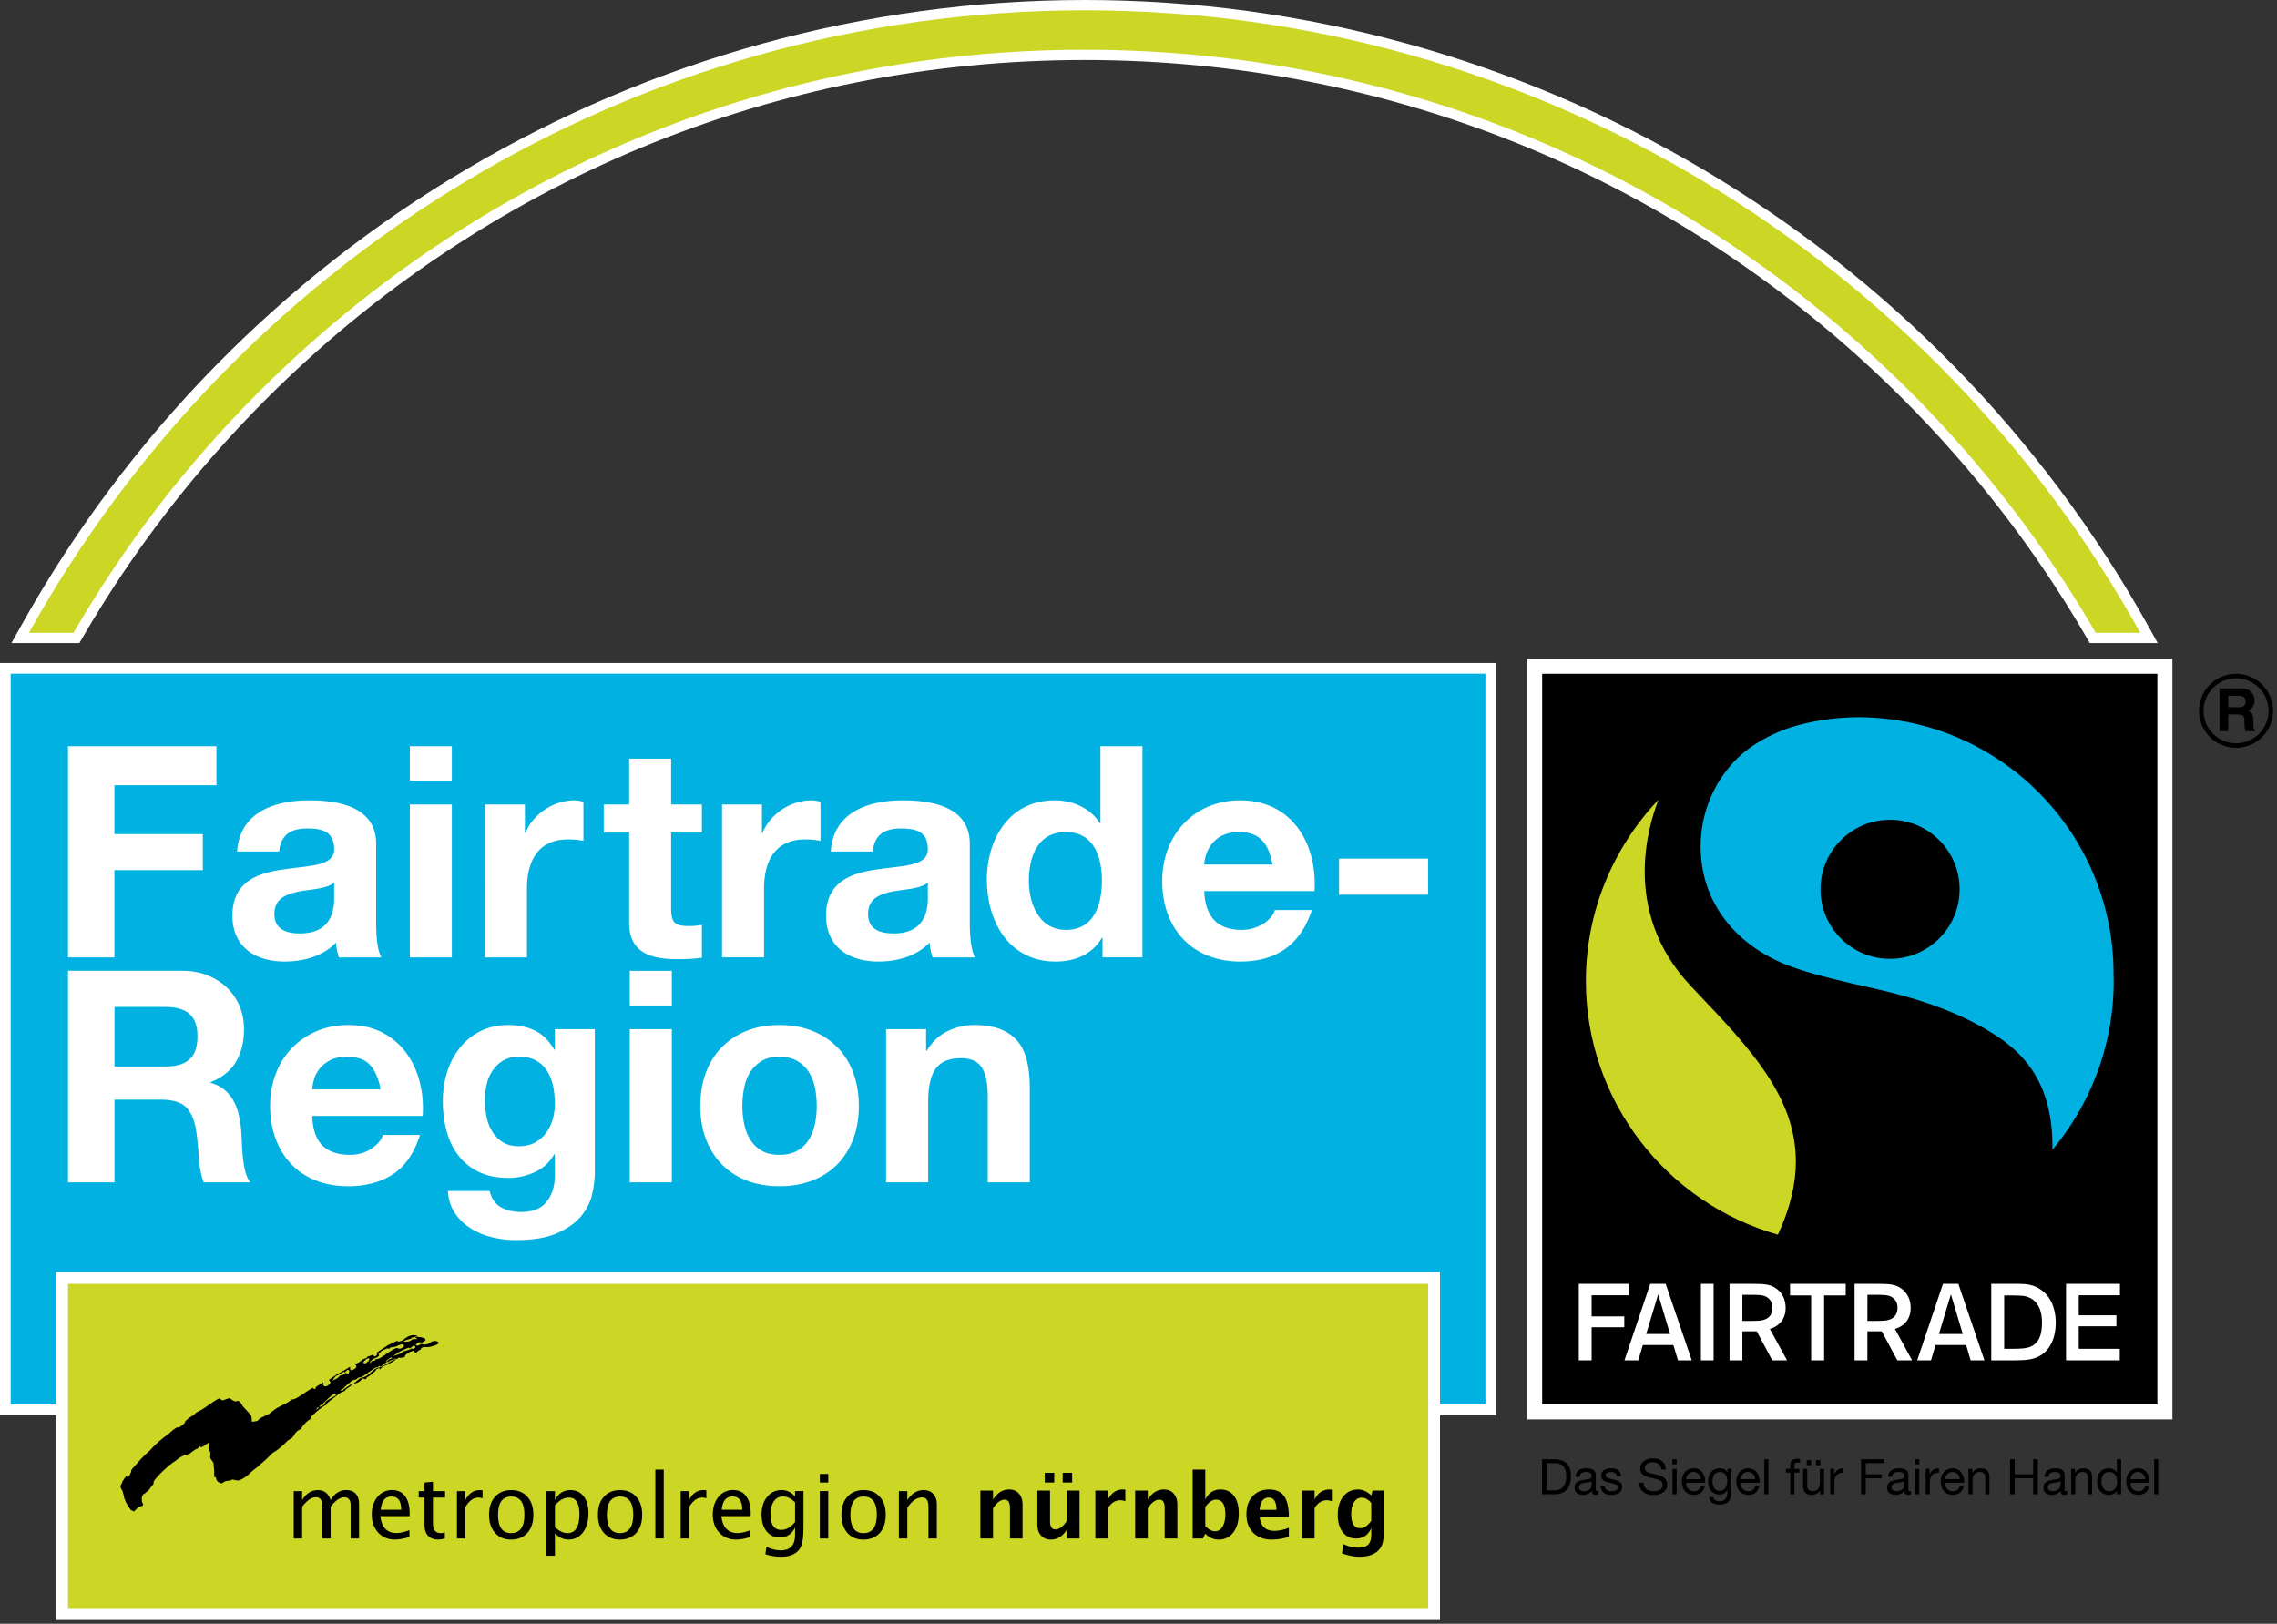 <?xml version="1.0" encoding="UTF-8"?>
<svg xmlns="http://www.w3.org/2000/svg" fill-rule="evenodd" stroke-linejoin="round" stroke-miterlimit="2" clip-rule="evenodd" viewBox="0 0 603 430">
  <rect x="0" y="0" width="603" height="430" fill="#333333" stroke="none"/>
  <path fill="#fff" d="M0 175.584h396.198v199.137H0z"></path>
  <path fill="#00b1e1" d="M2.823 178.407h390.552v193.488H2.823z"></path>
  <path fill="#ccd625" d="M16.428 338.403h363.327v89.016H16.428z"></path>
  <path fill="#fff" fill-rule="nonzero" d="M378.186 336.822H14.847V429h366.492V336.822h-3.153zm-360.174 3.162h360.177v85.863H18.012v-85.863z"></path>
  <path d="M109.875 356.943c-.6.432-.762.186-.834.117-.21.27-1.734.726-2.133.774-1.146.9-1.488.831-2.976 1.323.585-.387 1.101-.657 1.701-1.089.246-.177 2.331-1.173 2.682-1.173.294 0-.186.165.117.165.306 0 .984-.786 1.266-.681.528.225.222.528.177.564m-6.621 2.952c-.225 0-.492.33-.705.609-.633.024-.27-.174-.198-.174.468-.423.633-.588 1.254-.891 0 0 .117.024.21.117.012.117-.339.339-.561.339m-1.491-.891s-.15.084-.198-.093c0 0-.468.714-1.71 1.02-.084.024-.153-.036-.222-.036-.225 0-.246.339-.435.48-.504-.045-.645-.012-1.077.447-.012.024-.036.045-.06.069l-.012.012a2.45 2.45 0 00-.129.153c-.012-.06 0-.105 0-.153.177-.786 1.677-1.371 1.713-1.371.234 0 .75-.423.75-.657 0-.222-.084-.234-.177-.363.153-.081.609-.444.609-.528 0-.21 1.641-.924 1.863-.924.222 0 .222.174.375.186.072-.162.246-.456.459-.456 1.416 0 2.331-.786 2.871-.786.222 0 .468.06.621.294-.177.645-.975.855-1.149.855-.222 0-.621-.174-.834-.174-.303 0-2.775 1.428-3.258 2.025m-4.23 1.584s-.069.141-.198-.084c-.06.129-.141.258-.198.33-.129.15-.237.105-.435.222-.165-.048-.387-.024-.48-.234h-.012c-.012-.012-.012-.036-.012-.036s.597-.855 1.185-1.056c.924-.174.138.612.15.858m-5.625 3.21c-.234-.105-.186-.282-.246-.363-.15.294-1.113.807-1.113.843 0-.222-.153-.069-.456-.024-.843.951-1.089.879-2.181 1.371.435-.396.951-1.383 1.407-1.383.222 0 1.56-.972 1.806-.972.222 0-.129.165.093.165s.702-.705.924-.705c.33 0 .366.435.354.495-.306.936-.588.573-.588.573m-2.976 5.694c-.585.492-2.928 1.395-2.928 2.286 0 .222-.903.657-1.314.831v-.327c1.407-.879 2.052-2.073 3.822-3.198h.303c.27.057.117.198.117.408m-5.307 3.81c.105-.141.279-.411.597-.585.657-.129-.351.573-.597.585m31.851-18.165c-1.185-.186-1.923.774-2.133.774-.435 0-.516.177-.96.177-.225 0-.495-.177-.705-.177-.468 0-.795.573-1.323.387.024.012-.06-.012-.06-.012.024.012.036.012.06.012-.024 0-.06-.024-.177-.069-.174-.072.21-.447.21-.447.342-.303.447-.315.669-.315.222 0 .786.069.984-.036 0-.201.423-.234.471-.327.807-.87-1.572-1.104-2.25-1.056-.846.234 1.041.621.033.561-.045 0-.528-.045-1.089.084l-.564.387c-.504.363-3.549.399.084-.54.198-.048.387-.375.444-.375.738.024.717-.186.75-.186 1.617-.06-.129-.411-.198-.411-1.899-.036-2.79 1.359-3.54 1.581l-.678.153c-.072-.081-.108-.189-.33-.189-.351 0-1.92.996-2.448 1.068-.06.165-1.488.984-1.488 1.02 0 0-1.536.984-1.536 1.182 0 .222.177 0 .177.222 0 .189-.447.576-.621.576-.225 0-.447-.306-.471-.528-.549.516-1.65.411-1.65.927 0 .024-1.125.408-1.149.444-.153.189-.645.576-1.08.822a3.072 3.072 0 01-.573.234c-.153.033-.282.012-.447.024.108.396.411.255.411.492 0 .186.084.117.084.384 0 .072-.645.87-1.407.903-.435-.258-.153-.654-.306-.948-1.875 1.29-3.432 1.839-5.532 3.48-.009.189.177.141.177.375 0 .024.621.294-.351 1.008-.177.141-.786.552-1.218.198-.375-.303.045-.807-.165-.9-.198.186-1.98 1.065-1.98 1.371 0 .21-.093.315-.306.396-.246-.081-.327-.258-.444-.363-.552.294-1.254.738-1.935 1.209h-.012c-1.5.996-2.787 1.968-3.75 1.908-.012.201-.783.612-1.125.867-.186.129-1.674.822-2.496 1.278-1.008.588-2.226 1.653-2.25 1.665-.666.27-.924.411-1.299.621-.492.27-1.137.423-1.746 1.194-1.992.516-1.56.048-1.56-.174.012-.822-.129-1.185-.609-1.722 0-.012-.165-.189-1.815-1.992-1.125-2.25-1.407-.927-2.274-1.35-.903-.42-.972-.795-1.359-.726-.117.036-1.383.468-1.467.516-.291.141-.678-.21-1.113-.48-2.295 1.17-3.633 2.649-6.057 3.726-.516.597-1.056.939-1.23.996-.939.573-1.746 1.302-1.746 1.464 0 .528-1.125 1.209-1.608 1.512l-.432-.033c-.972.408-2.262 1.686-2.262 1.722 0 .033-2.544 1.605-5.004 4.416-1.899 1.548-4.335 4.488-4.629 4.794-.198.21-.351.516-.351.738 0 .222-.177.492-.258.693-.177.432-.294.387-.597.948-.105.198-.177-.468-.387-.468-.048 0-1.173 1.581-1.173 1.803 0 .225-.399.705-.399.915 0 .528.564 1.29.564 1.347 0 .222.363 1.197.363 1.407 0 .585.351.879.351 1.113 0 .306 1.326 2.25 1.326 2.274 0 .222.363.234.537.363.282.21.246.198.54.165 1.557-1.911 2.331-.996 2.298-1.947-.411-.528-.294-1.335-.366-1.407.084-.375.258-1.17.483-1.17.15 0 .504-.33.642-.504.06.081 1.185-.939 1.185-1.161 0-.222 1.125-.996.819-1.593.612-1.197 3.867-4.371 6.048-5.718.585-.633 1.815-1.173 1.815-1.209 0-.045 1.911-.468 1.911-.69 0-.024 1.419-1.125 1.722-1.125.225 0 .846-.903.879-.681.108.834 1.665-.762 2.322-.96.057.069-.105 1.653-.036 1.722l.447.939c-.129.117-.072 1.275-.072 1.311 0 .411 1.113 1.347.855 1.77.072.516.189 1.641.189 1.863v1.476c1.077.024-.201 1.185 2.037 1.713.201-.225.354-.201.729-.504.621-.258 1.815-.213 1.815-.435s.609 0 1.653.177c.678-.072 1.617-.621 2.508-1.302.561-.432.774-.867 3.105-2.589.27-.468 1.044-.786 3.375-3.201.657-.678.786-.093 4.242-3.468.165-.153 1.266-.69 1.548-1.242.948-1.815 2.061-1.734 2.061-1.911 0-.549 1.629-2.049 1.71-2.133 0 0 .975-.525.975-.75 0-.222 0-.384.093-.48 2.52-2.508 3.903-2.964 3.903-3.045 0-.399 1.674-1.56 1.674-1.596 0-.021 1.524-1.194 2.052-1.569.198-.093.456-.177.456-.177 0-.045.798-.222.798-.525 0-.225 2.202-1.35 1.899-1.782-.516.387-2.52 1.641-2.52 1.863 0 .036-.306.141-.528.165.072-.048-.081.012-.093-.234.258-.153.891-.423.891-.633 0-.036 1.944-1.806 2.436-1.992.213-.072.834-.246.834-.129 0-.225.525-.576.75-.576a.73.73 0 00.222-.045c0 .384 3.27-2.004 3.27-2.04 0-.024.783-.564 1.017-.564.225 0 .576 0 .576-.222 0-.036-.036-.045 0-.045.21 0 .351-.258.351-.048 0 .399 1.032-.456 1.536-.879h.012c.081-.081.27-.246.279-.246.225 0 .75 0 .75-.222 0-.06-.069-.129 0-.129.225 0 .576-.165 1.02-.435.246-.165.447-.057 1.08-.012a.474.474 0 01.42-.351c.222 0 .48.117.972-.048.249-.045.576-.045.576-.255 0-.786 2.496-1.749 2.496-1.524.024.69.456.492.69.387.54-.693.963-.516.996-.738.096-.483.645-.693 1.77-.624.774.048 2.403-.597 2.463-.63.948-.504.456-.75-.153-.963m-11.52 5.052c-.234.21-.411.303-.411.303l-.516.33-.654.408-1.431.75-1.593.483c-.411.408-.177.15-.588.492-.408.351-1.452 1.335-1.968 1.557-.516.213-1.347.411-1.686.669-.342.258-1.359 1.149-1.359 1.149l-.024.174 1.149-.456s.408-.246.75-.585c.351-.354.396-.492.513-.459.141.048.225.141.225.141l.327.084h.258s0-.153.105-.306c.201-.282.798-.564.798-.564l.537-.456.552-.468.468-.33s.024-.198.105-.279c.096-.084-.186-.084.225-.234.456-.177.387-.258.645-.282.255-.024.045.387.246.315.069-.021.315-.375.75-.666.738-.492 1.017-.423 1.383-.681.375-.258.63-.303.726-.375.024-.012.081-.048.15-.081.189-.093.435-.222.528-.306.213-.198.738-.528.738-.528s-.537-.138-.948.201"></path>
  <path fill-rule="nonzero" d="M77.787 407.415v-12.54h2.226v2.355c1.092-1.755 2.475-2.634 4.185-2.634 1.653 0 2.766.879 3.363 2.634 1.056-1.767 2.427-2.646 4.113-2.646 1.089 0 1.935.327 2.532.972.597.657.891 1.569.891 2.73v9.129h-2.238v-8.766c0-1.428-.552-2.157-1.665-2.157-1.161 0-2.367.846-3.633 2.508v8.415h-2.238v-8.766c0-1.44-.573-2.169-1.698-2.169s-2.334.846-3.612 2.52v8.415M100.827 399.798h5.427c0-2.343-.858-3.504-2.568-3.504s-2.661 1.161-2.859 3.504m7.605 7.218c-1.5.459-2.778.693-3.843.693-1.806 0-3.282-.621-4.431-1.842-1.137-1.23-1.71-2.823-1.71-4.779 0-1.899.504-3.459 1.512-4.689 1.008-1.206 2.298-1.815 3.867-1.815 1.488 0 2.637.537 3.444 1.617.81 1.077 1.221 2.613 1.221 4.593l-.012.702h-7.758c.327 2.988 1.758 4.479 4.29 4.479.924 0 2.073-.258 3.42-.762M116.025 407.709c-1.125 0-2.013-.33-2.646-.996-.633-.669-.951-1.584-.951-2.754v-7.371h-1.545v-1.713h1.545v-2.283l2.226-.213v2.496h3.213v1.713h-3.213v6.948c0 1.641.693 2.46 2.088 2.46.291 0 .654-.045 1.065-.15v1.569c-.678.198-1.278.294-1.782.294M121.008 407.415v-12.54h2.226v2.355c.891-1.755 2.166-2.634 3.855-2.634.222 0 .456.009.702.057v2.121c-.387-.129-.714-.198-1.02-.198-1.404 0-2.589.855-3.537 2.565v8.274M135.339 405.996c2.355 0 3.54-1.629 3.54-4.875 0-3.21-1.173-4.815-3.492-4.815-2.334 0-3.495 1.617-3.495 4.839 0 3.234 1.149 4.851 3.447 4.851m-.036 1.713c-1.758 0-3.165-.6-4.206-1.782-1.056-1.197-1.584-2.79-1.584-4.782 0-2.016.528-3.621 1.584-4.782 1.053-1.182 2.484-1.767 4.29-1.767 1.791 0 3.222.585 4.275 1.767 1.056 1.161 1.584 2.754 1.584 4.758 0 2.052-.528 3.657-1.584 4.83-1.065 1.17-2.52 1.758-4.359 1.758M146.964 404.427c1.137 1.044 2.238 1.569 3.282 1.569 2.133 0 3.21-1.662 3.21-5.004 0-2.94-.948-4.416-2.847-4.416-1.254 0-2.463.69-3.645 2.073v5.778zm-2.238 7.557v-17.109h2.238v2.355c.903-1.755 2.274-2.634 4.101-2.634 1.476 0 2.649.549 3.492 1.65.855 1.104 1.278 2.613 1.278 4.512 0 2.088-.48 3.762-1.443 5.04-.972 1.266-2.226 1.911-3.795 1.911-1.464 0-2.673-.576-3.633-1.713v5.988M164.166 405.996c2.355 0 3.54-1.629 3.54-4.875 0-3.21-1.161-4.815-3.504-4.815-2.319 0-3.48 1.617-3.48 4.839 0 3.234 1.149 4.851 3.444 4.851m-.033 1.713c-1.758 0-3.165-.6-4.221-1.782-1.041-1.197-1.569-2.79-1.569-4.782 0-2.016.528-3.621 1.581-4.782 1.056-1.182 2.484-1.767 4.278-1.767 1.806 0 3.234.585 4.29 1.767 1.053 1.161 1.581 2.754 1.581 4.758 0 2.052-.528 3.657-1.581 4.83-1.068 1.17-2.52 1.758-4.359 1.758"></path>
  <path d="M173.553 389.169h2.227v18.246h-2.227z"></path>
  <path fill-rule="nonzero" d="M180.258 407.415v-12.54h2.226v2.355c.891-1.755 2.166-2.634 3.843-2.634.234 0 .468.009.726.057v2.121c-.387-.129-.726-.198-1.032-.198-1.404 0-2.577.855-3.537 2.565v8.274M191.142 399.798h5.427c0-2.343-.855-3.504-2.556-3.504-1.722 0-2.67 1.161-2.871 3.504m7.608 7.218c-1.488.459-2.766.693-3.834.693-1.815 0-3.291-.621-4.44-1.842-1.137-1.23-1.713-2.823-1.713-4.779 0-1.899.504-3.459 1.512-4.689 1.008-1.206 2.298-1.815 3.867-1.815 1.491 0 2.637.537 3.447 1.617.807 1.077 1.218 2.613 1.218 4.593l-.012.702h-7.758c.33 2.988 1.758 4.479 4.29 4.479.936 0 2.073-.258 3.423-.762M210.549 403.068v-5.205c-.984-1.041-2.049-1.557-3.21-1.557-1.02 0-1.827.423-2.403 1.254-.585.843-.879 1.992-.879 3.456 0 2.754.951 4.125 2.835 4.125 1.302 0 2.508-.69 3.657-2.073m-7.851 8.52l.258-1.983c1.302.633 2.565.951 3.819.951 2.508 0 3.774-1.359 3.774-4.089v-1.971c-.831 1.758-2.178 2.637-4.053 2.637-1.479 0-2.649-.549-3.516-1.641-.867-1.089-1.302-2.565-1.302-4.428 0-1.911.504-3.468 1.488-4.665.984-1.206 2.262-1.803 3.834-1.803 1.383 0 2.553.573 3.549 1.71v-1.443h2.226v9.129c0 1.971-.093 3.423-.291 4.371-.201.939-.576 1.713-1.125 2.31-.972 1.056-2.484 1.581-4.536 1.581a12.82 12.82 0 01-4.125-.666M217.113 394.863h2.227v12.551h-2.227v-12.551zm0-4.545h2.227v2.273h-2.227v-2.273zM228.654 405.996c2.358 0 3.54-1.629 3.54-4.875 0-3.21-1.161-4.815-3.492-4.815s-3.492 1.617-3.492 4.839c0 3.234 1.149 4.851 3.444 4.851m-.033 1.713c-1.758 0-3.165-.6-4.221-1.782-1.041-1.197-1.569-2.79-1.569-4.782 0-2.016.528-3.621 1.581-4.782 1.056-1.182 2.484-1.767 4.29-1.767s3.222.585 4.278 1.767c1.053 1.161 1.581 2.754 1.581 4.758 0 2.052-.528 3.657-1.581 4.83-1.056 1.17-2.52 1.758-4.359 1.758M238.041 407.415v-12.54h2.238v2.355c1.173-1.755 2.613-2.634 4.326-2.634 1.065 0 1.908.339 2.541 1.029.633.693.951 1.617.951 2.778v9.012h-2.226v-8.274c0-.924-.141-1.593-.411-1.992-.258-.387-.702-.597-1.323-.597-1.362 0-2.649.915-3.858 2.742v8.121M259.629 407.415v-12.681h3.351v2.391c1.101-1.791 2.508-2.682 4.23-2.682 1.113 0 1.992.351 2.625 1.077.645.714.96 1.689.96 2.931v8.964h-3.339v-8.121c0-1.44-.468-2.157-1.407-2.157-1.065 0-2.085.762-3.069 2.298v7.98M281.424 390.024h2.508v2.566h-2.508v-2.566zm-4.746 0h2.508v2.566h-2.508v-2.566zm5.859 17.391v-2.391c-1.077 1.794-2.496 2.685-4.23 2.685-1.113 0-1.98-.363-2.625-1.08-.645-.714-.96-1.698-.96-2.928v-8.967h3.351v8.121c0 1.443.468 2.157 1.407 2.157 1.053 0 2.073-.762 3.057-2.295v-7.983h3.351v12.681M290.073 407.415v-12.681h3.351v2.391c.867-1.791 2.193-2.682 3.963-2.682.21 0 .42.024.621.069v3.048c-.471-.177-.915-.27-1.326-.27-1.323 0-2.415.69-3.258 2.073v8.052M300.621 407.415v-12.681h3.339v2.391c1.101-1.791 2.508-2.682 4.23-2.682 1.113 0 1.992.351 2.625 1.077.645.714.972 1.689.972 2.931v8.964h-3.351v-8.121c0-1.44-.468-2.157-1.407-2.157-1.065 0-2.085.762-3.069 2.298v7.98M319.182 404.1c.822.924 1.689 1.392 2.601 1.392.834 0 1.479-.408 1.98-1.218.483-.819.729-1.899.729-3.258 0-2.589-.822-3.891-2.451-3.891-.996 0-1.944.645-2.859 1.959v5.016zm-3.339 3.315v-18.246h3.339v7.956c.867-1.791 2.214-2.682 4.068-2.682 1.488 0 2.67.561 3.525 1.674.858 1.113 1.278 2.649 1.278 4.608 0 2.121-.48 3.819-1.44 5.085-.963 1.266-2.262 1.899-3.867 1.899-1.395 0-2.58-.528-3.564-1.572l-.621 1.278M333.561 399.822h4.464c0-2.157-.69-3.246-2.061-3.246-1.383 0-2.181 1.089-2.403 3.246m7.758 7.17c-1.605.483-3.105.717-4.536.717-2.073 0-3.702-.6-4.908-1.806-1.197-1.206-1.794-2.835-1.794-4.923 0-1.968.54-3.537 1.641-4.746 1.101-1.194 2.541-1.791 4.347-1.791 1.818 0 3.153.585 3.984 1.758.843 1.17 1.266 3.024 1.266 5.553h-7.71c.222 2.427 1.524 3.633 3.903 3.633 1.125 0 2.388-.27 3.807-.795M344.775 407.415v-12.681h3.354v2.391c.867-1.791 2.19-2.682 3.96-2.682.21 0 .423.024.621.069v3.048c-.468-.177-.915-.27-1.323-.27-1.338 0-2.427.69-3.258 2.073v8.052M363.138 402.693v-4.689c-.807-.924-1.65-1.395-2.541-1.395-.843 0-1.512.399-2.016 1.185-.492.786-.738 1.839-.738 3.165 0 2.484.774 3.726 2.343 3.726 1.077 0 2.064-.669 2.952-1.992m-7.734 8.67l.27-2.496c1.383.657 2.709.975 3.951.975s2.133-.27 2.682-.798c.552-.552.831-1.419.831-2.625v-1.734c-.819 1.815-2.166 2.742-4.041 2.742-1.476 0-2.649-.573-3.516-1.698-.879-1.125-1.314-2.661-1.314-4.584 0-2.028.495-3.645 1.467-4.863.972-1.23 2.274-1.839 3.879-1.839 1.275 0 2.448.528 3.525 1.569l.342-1.278h3.012v9.681c0 1.935-.105 3.327-.342 4.185a4.483 4.483 0 01-1.335 2.178c-1.125.984-2.694 1.476-4.722 1.476-1.443 0-3.012-.291-4.689-.891"></path>
  <path fill="#fff" fill-rule="nonzero" d="M571.416 170.298h-17.988l-.786-1.347c-13.335-23.016-29.73-44.31-48.714-63.306-57.903-57.879-134.847-89.754-216.678-89.754-81.858 0-158.814 31.875-216.717 89.754-18.972 18.972-35.367 40.266-48.726 63.306l-.786 1.347H3.033l2.25-4.032C62.271 63.705 170.307 0 287.25 0c116.916 0 224.928 63.705 281.928 166.266"></path>
  <path fill="#ccd625" fill-rule="nonzero" d="M68.613 103.725c58.404-58.395 136.041-90.552 218.625-90.552 82.569 0 160.206 32.157 218.613 90.552 19.335 19.347 35.778 40.815 49.149 63.867h11.799C512.214 69.354 407.367 2.721 287.238 2.721 167.097 2.721 62.25 69.354 7.662 167.592h11.802c13.359-23.052 29.811-44.52 49.149-63.867"></path>
  <path fill="#fff" d="M404.412 174.469h170.894v201.41H404.412z"></path>
  <path fill-rule="nonzero" d="M592.158 179.625c-4.746 0-8.613 3.855-8.613 8.604 0 4.746 3.867 8.613 8.613 8.613 4.746 0 8.613-3.867 8.613-8.613 0-4.749-3.867-8.604-8.613-8.604m0 18.411c-5.4 0-9.807-4.395-9.807-9.807 0-5.403 4.407-9.81 9.807-9.81 5.403 0 9.81 4.407 9.81 9.81 0 5.412-4.407 9.807-9.81 9.807"></path>
  <path fill-rule="nonzero" d="M592.863 187.29c1.23 0 1.827-.435 1.827-1.548 0-.597-.258-1.488-1.653-1.488h-2.94v3.036h2.766zm-5.088-4.992h5.721c3.012 0 3.561 2.226 3.561 3.198 0 1.254-.621 2.322-1.746 2.709.939.408 1.443.762 1.443 2.871 0 1.653 0 2.061.504 2.262v.291h-2.625c-.153-.537-.246-1.113-.246-2.283 0-1.548-.096-2.145-1.854-2.145h-2.436v4.428h-2.322"></path>
  <path d="M408.396 178.431h162.926v193.5H408.396z"></path>
  <path fill="#ccd625" fill-rule="nonzero" d="M419.976 259.77c0-18.585 7.347-35.46 19.23-48-1.524 3.903-3.645 10.806-3.645 19.02 0 9.363 2.754 20.367 12.339 30.468l1.758 1.863c13.653 14.367 25.923 27.282 25.923 44.484 0 5.874-1.452 12.258-4.758 19.362-29.31-8.322-50.847-35.25-50.847-67.197"></path>
  <path fill="#00b1e1" fill-rule="nonzero" d="M500.529 253.911c-10.17 0-18.408-8.238-18.408-18.411 0-10.17 8.238-18.408 18.408-18.408 10.161 0 18.411 8.238 18.411 18.408 0 10.173-8.25 18.411-18.411 18.411m59.229 5.859c0-.621-.036-1.242-.048-1.863l.012-.012c0-37.488-30.306-67.968-67.794-67.968-.516 0-1.911.048-1.911.048-5.46.186-10.92 1.158-15.396 2.529-2.1.645-9.54 3.201-14.988 8.766a32.776 32.776 0 00-9.258 22.899c0 14.508 8.952 25.734 22.428 31.206 5.802 2.298 12.129 3.717 16.77 4.854 8.073 1.968 25.077 4.803 39.234 14.154l.54.351c8.847 6.036 14.178 14.52 14.178 28.911 0 .27-.012.564-.012.855 10.125-12.129 16.245-27.726 16.245-44.73"></path>
  <path fill="#fff" fill-rule="nonzero" d="M474.045 343.056h5.592v17.178h3.432v-17.178h5.718v-3.072h-14.742v3.072zm39.423 10.206l3.174-10.512 3.141 10.512h-6.315zm1.077-13.278l-6.831 20.25h3.657l1.206-4.041h8.097l1.197 4.041h3.654l-6.912-20.25h-4.068zm-13.653 9.258c-.855.447-1.803.483-2.226.504-.738.036-1.242.06-2.553.06h-1.584l.012-6.702v-.213h2.004c2.286 0 3.306.012 4.209.459 1.686.855 1.758 2.448 1.746 2.94v.048c.012 1.569-.75 2.46-1.608 2.904m1.056 2.637l.129-.045c1.137-.354 3.915-1.653 3.915-5.475 0-2.343-.963-3.912-2.205-4.92-1.746-1.419-3.516-1.419-6.27-1.455h-6.384v20.25h3.396v-7.674h3.81l4.113 7.674h3.915l-4.548-8.319.129-.036zm38.814-1.524c.009 4.326-1.665 5.754-3.225 6.354-.924.327-1.98.48-4.92.48h-1.863v-14.133h2.271c2.604.036 3.282.069 4.443.585 3 1.443 3.294 4.722 3.294 6.681v.033m-.237-8.787c-2.121-1.524-4.218-1.548-6-1.584h-7.194v20.25h6.411c2.424-.033 4.545-.069 6.537-1.23 2.943-1.71 4.137-5.214 4.137-8.718 0-2.286-.528-6.363-3.891-8.718m20.883 1.44v-3.024h-14.271v20.25h14.226v-3.045H550.5v-5.976h9.972v-2.907H550.5v-5.298h10.908zm-119.145 10.254h-6.315l3.177-10.524 3.057 10.233.081.291zm-5.238-13.278l-6.831 20.25h3.669l1.194-4.041h8.097l1.209 4.041h3.654l-6.912-20.25h-4.08zm13.419 20.25h3.363v-20.25h-3.363v20.25zM421.5 343.008h9.843v-3.024h-13.242v20.25h3.399v-8.763h8.646V348.6H421.5v-5.592zm46.275 6.234c-.855.447-1.791.483-2.226.504-.726.036-1.242.06-2.565.06h-1.56v-6.915h2.004c2.286 0 3.318.012 4.209.459 1.686.855 1.767 2.472 1.755 2.952h-.021l.021.036c.012 1.569-.759 2.46-1.617 2.904m1.056 2.637l.129-.045c1.137-.354 3.915-1.653 3.915-5.475 0-2.343-.963-3.912-2.193-4.92-1.758-1.419-3.528-1.419-6.294-1.455h-6.363v20.25h3.399v-7.674h3.81l4.101 7.674h3.915l-4.56-8.319"></path>
  <path fill-rule="nonzero" d="M409.605 394.665h2.049c.846 0 3.117-.234 3.117-3.657 0-2.202-.807-3.537-3.093-3.537h-2.073v7.194zm-1.242-8.238h3.186c2.859 0 4.464 1.428 4.464 4.419 0 3.105-1.371 4.863-4.464 4.863h-3.186M421.5 392.238c-.435.306-1.266.318-2.004.459-.729.129-1.35.387-1.35 1.206 0 .726.621.984 1.29.984 1.452 0 2.064-.912 2.064-1.524v-1.125zm1.791 3.435c-.198.117-.444.186-.795.186-.576 0-.939-.315-.939-1.041-.609.714-1.428 1.041-2.367 1.041-1.218 0-2.214-.549-2.214-1.884 0-1.512 1.125-1.842 2.274-2.064 1.218-.234 2.262-.153 2.262-.984 0-.96-.798-1.125-1.5-1.125-.939 0-1.62.294-1.677 1.278h-1.101c.069-1.665 1.347-2.25 2.847-2.25 1.206 0 2.52.27 2.52 1.851v3.456c0 .516 0 .75.351.75a.897.897 0 00.339-.069M424.992 393.588c.033.984.891 1.299 1.803 1.299.693 0 1.629-.153 1.629-1.008s-1.101-.996-2.202-1.242c-1.089-.246-2.193-.609-2.193-1.899 0-1.347 1.338-1.908 2.508-1.908 1.476 0 2.661.468 2.754 2.097h-1.101c-.081-.855-.831-1.125-1.557-1.125-.669 0-1.431.186-1.431.855 0 .798 1.173.927 2.19 1.173 1.104.246 2.193.621 2.193 1.908 0 1.608-1.488 2.121-2.847 2.121-1.512 0-2.79-.609-2.85-2.271M439.968 389.145c-.141-1.335-1.02-1.899-2.298-1.899-1.032 0-2.073.375-2.073 1.584 0 1.149 1.476 1.311 2.976 1.65 1.476.342 2.952.858 2.952 2.673 0 1.98-1.932 2.766-3.621 2.766-2.073 0-3.831-1.008-3.831-3.27h1.173c0 1.56 1.299 2.238 2.694 2.238 1.125 0 2.355-.351 2.355-1.698 0-1.266-1.476-1.488-2.964-1.818-1.476-.327-2.964-.75-2.964-2.448 0-1.887 1.662-2.718 3.351-2.718 1.911 0 3.351.9 3.42 2.94M442.908 388.98h1.113v6.727h-1.113v-6.727zm1.104-1.206h-1.102v-1.348h1.102v1.348zM450.396 391.701c-.045-1.056-.843-1.899-1.932-1.899-1.161 0-1.851.879-1.923 1.899h3.855zm1.068 1.875c-.294 1.476-1.359 2.283-2.871 2.283-2.145 0-3.165-1.488-3.222-3.537 0-2.016 1.323-3.492 3.15-3.492 2.379 0 3.117 2.226 3.048 3.843h-5.028c-.033 1.173.621 2.214 2.088 2.214.912 0 1.545-.444 1.746-1.311M457.416 392.205c0-1.185-.528-2.403-1.908-2.403-1.419 0-1.995 1.161-1.995 2.448 0 1.209.447 2.556 1.899 2.556 1.455 0 2.004-1.335 2.004-2.601m1.092 2.928c0 2.181-.996 3.306-3.12 3.306-1.263 0-2.718-.504-2.775-1.98h1.101c.048.807 1.02 1.089 1.734 1.089 1.44 0 2.016-1.044 2.016-2.544v-.444h-.024c-.363.819-1.242 1.218-2.097 1.218-1.992 0-3-1.569-3-3.399 0-1.593.786-3.549 3.105-3.549.855 0 1.605.375 2.004 1.125h-.012.024v-.975h1.044M464.835 391.701c-.048-1.056-.843-1.899-1.935-1.899-1.158 0-1.839.879-1.92 1.899h3.855zm1.065 1.875c-.303 1.476-1.359 2.283-2.871 2.283-2.142 0-3.15-1.488-3.222-3.537 0-2.016 1.326-3.492 3.153-3.492 2.379 0 3.105 2.226 3.048 3.843h-5.028c-.036 1.173.621 2.214 2.085 2.214.915 0 1.548-.444 1.746-1.311"></path>
  <path d="M467.214 386.428h1.102v9.281h-1.102z"></path>
  <path fill-rule="nonzero" d="M474.105 389.967h-1.137v-.987h1.137v-.996c0-1.089.645-1.662 1.851-1.662.21 0 .516.033.726.105v.96a2.411 2.411 0 00-.633-.093c-.528 0-.843.177-.843.762v.924h1.302v.987h-1.302v5.742h-1.101M480.912 386.661h1.172v1.348h-1.172v-1.348zm-2.448 0h1.172v1.348h-1.172v-1.348zm4.593 9.048h-1.044v-1.068h-.021c-.471.834-1.221 1.218-2.181 1.218-1.77 0-2.319-1.005-2.319-2.46v-4.419h1.101v4.548c0 .822.528 1.359 1.371 1.359 1.335 0 1.992-.903 1.992-2.109v-3.798h1.101M484.686 388.98h1.032v1.419h.024c.537-1.077 1.275-1.605 2.472-1.569V390c-1.782 0-2.427 1.008-2.427 2.709v3h-1.101M492.843 386.427h6.093v1.044h-4.851v2.94h4.254v1.044h-4.254v4.254h-1.242M504.279 392.238c-.432.306-1.254.318-2.004.459-.726.129-1.347.387-1.347 1.206 0 .726.621.984 1.302.984 1.452 0 2.049-.912 2.049-1.524v-1.125zm1.794 3.435c-.198.117-.444.186-.798.186-.561 0-.924-.315-.924-1.041-.621.714-1.431 1.041-2.367 1.041-1.23 0-2.226-.549-2.226-1.884 0-1.512 1.125-1.842 2.271-2.064 1.221-.234 2.262-.153 2.262-.984 0-.96-.795-1.125-1.488-1.125-.936 0-1.629.294-1.686 1.278h-1.104c.072-1.665 1.362-2.25 2.85-2.25 1.206 0 2.52.27 2.52 1.851v3.456c0 .516 0 .75.351.75a.857.857 0 00.339-.069M507.162 388.98h1.102v6.727h-1.102v-6.727zm1.101-1.206h-1.102v-1.348h1.102v1.348zM509.952 388.98h1.032v1.419h.024c.537-1.077 1.275-1.605 2.472-1.569V390c-1.782 0-2.427 1.008-2.427 2.709v3h-1.101M518.976 391.701c-.06-1.056-.843-1.899-1.935-1.899-1.158 0-1.839.879-1.92 1.899h3.855zm1.065 1.875c-.291 1.476-1.359 2.283-2.871 2.283-2.145 0-3.153-1.488-3.222-3.537 0-2.016 1.323-3.492 3.153-3.492 2.379 0 3.117 2.226 3.045 3.843h-5.025c-.048 1.173.621 2.214 2.085 2.214.915 0 1.557-.444 1.746-1.311M521.295 388.98h1.032v1.08h.036c.456-.831 1.218-1.23 2.178-1.23 1.77 0 2.31 1.008 2.31 2.46v4.419h-1.101v-4.56c0-.807-.516-1.347-1.371-1.347-1.338 0-1.983.903-1.983 2.109v3.798h-1.101M532.311 386.427h1.23v3.984h4.887v-3.984h1.242v9.282h-1.242v-4.254h-4.887v4.254h-1.23M545.67 392.238c-.432.306-1.254.318-2.004.459-.726.129-1.347.387-1.347 1.206 0 .726.621.984 1.302.984 1.452 0 2.049-.912 2.049-1.524v-1.125zm1.794 3.435c-.189.117-.435.186-.798.186-.561 0-.924-.315-.924-1.041-.621.714-1.431 1.041-2.367 1.041-1.221 0-2.229-.549-2.229-1.884 0-1.512 1.137-1.842 2.274-2.064 1.23-.234 2.262-.153 2.262-.984 0-.96-.786-1.125-1.488-1.125-.936 0-1.629.294-1.677 1.278h-1.113c.072-1.665 1.359-2.25 2.85-2.25 1.206 0 2.517.27 2.517 1.851v3.456c0 .516 0 .75.354.75a.857.857 0 00.339-.069M548.496 388.98h1.041v1.08h.024c.468-.831 1.218-1.23 2.181-1.23 1.77 0 2.307 1.008 2.307 2.46v4.419h-1.101v-4.56c0-.807-.516-1.347-1.359-1.347-1.347 0-1.992.903-1.992 2.109v3.798h-1.101M558.609 394.887c1.476 0 2.049-1.278 2.049-2.532 0-1.335-.597-2.553-2.121-2.553-1.512 0-2.016 1.29-2.016 2.601 0 1.266.657 2.484 2.088 2.484m3.117.822h-1.113v-.915h-.024c-.363.738-1.218 1.065-2.145 1.065-2.061 0-3.093-1.638-3.093-3.537s1.02-3.492 3.069-3.492c.693 0 1.677.258 2.169 1.053h.024v-3.456h1.113M568.089 391.701c-.048-1.056-.843-1.899-1.935-1.899-1.158 0-1.851.879-1.92 1.899h3.855zm1.065 1.875c-.291 1.476-1.359 2.283-2.871 2.283-2.145 0-3.15-1.488-3.222-3.537 0-2.016 1.326-3.492 3.153-3.492 2.391 0 3.105 2.226 3.048 3.843h-5.028c-.048 1.173.621 2.214 2.085 2.214.915 0 1.548-.444 1.746-1.311"></path>
  <path d="M570.468 386.428h1.102v9.281h-1.102z"></path>
  <path fill="#fff" fill-rule="nonzero" d="M18.012 197.613h39.303v10.338H30.303v12.924h23.415v9.552H30.303v23.109H18.012M88.488 233.721c-1.875 1.638-5.79 1.722-9.234 2.343-3.447.702-6.588 1.887-6.588 5.952 0 4.149 3.213 5.169 6.822 5.169 8.694 0 9-6.891 9-9.318v-4.146zm-25.689-8.229c.633-10.416 9.951-13.545 19.044-13.545 8.061 0 17.766 1.803 17.766 11.508v21.069c0 3.681.399 7.359 1.416 9.012H89.742c-.387-1.254-.705-2.589-.774-3.915-3.528 3.669-8.697 5.004-13.629 5.004-7.677 0-13.794-3.831-13.794-12.141 0-9.162 6.903-11.355 13.794-12.291 6.807-1.02 13.149-.786 13.149-5.322 0-4.779-3.282-5.484-7.197-5.484-4.23 0-6.972 1.722-7.371 6.105M108.537 213.048h11.121v40.488h-11.121v-40.488zm11.121-6.27h-11.121v-9.164h11.121v9.164zM128.436 213.048h10.572v7.512h.15c2.04-5.085 7.524-8.613 12.927-8.613.786 0 1.722.162 2.427.387v10.347c-1.02-.246-2.661-.399-3.999-.399-8.142 0-10.956 5.883-10.956 13.008v18.234h-11.121M177.738 213.048h8.145v7.431h-8.145v20.049c0 3.762.936 4.701 4.698 4.701 1.173 0 2.274-.084 3.447-.306v8.682c-1.875.318-4.302.399-6.495.399-6.819 0-12.771-1.569-12.771-9.633v-23.892h-6.729v-7.431h6.729v-12.141h11.121M191.214 213.048h10.569v7.512h.153c2.04-5.085 7.524-8.613 12.927-8.613a8.59 8.59 0 012.424.387v10.347c-1.02-.246-2.658-.399-3.996-.399-8.145 0-10.956 5.883-10.956 13.008v18.234h-11.121M245.706 233.721c-1.875 1.638-5.802 1.722-9.246 2.343-3.447.702-6.573 1.887-6.573 5.952 0 4.149 3.21 5.169 6.819 5.169 8.682 0 9-6.891 9-9.318v-4.146zm-25.689-8.229c.633-10.416 9.951-13.545 19.032-13.545 8.076 0 17.778 1.803 17.778 11.508v21.069c0 3.681.387 7.359 1.407 9.012H246.96c-.387-1.254-.702-2.589-.786-3.915-3.528 3.669-8.694 5.004-13.629 5.004-7.662 0-13.782-3.831-13.782-12.141 0-9.162 6.891-11.355 13.782-12.291 6.822-1.02 13.161-.786 13.161-5.322 0-4.779-3.294-5.484-7.206-5.484-4.233 0-6.975 1.722-7.362 6.105M282.258 220.326c-7.278 0-9.786 6.27-9.786 12.924 0 6.342 2.895 12.996 9.786 12.996 7.359 0 9.549-6.42 9.549-13.077 0-6.573-2.343-12.843-9.549-12.843m9.714 28.029h-.165c-2.577 4.395-7.125 6.27-12.294 6.27-12.21 0-18.162-10.488-18.162-21.69 0-10.887 6.024-20.988 17.928-20.988 4.782 0 9.483 2.037 11.979 6.033h.162v-20.367h11.121v55.911h-10.569M336.984 228.939c-1.02-5.637-3.447-8.613-8.847-8.613-7.044 0-9.084 5.484-9.237 8.613h18.084zM318.9 235.98c.306 7.056 3.75 10.266 9.939 10.266 4.464 0 8.073-2.742 8.778-5.25h9.783c-3.129 9.552-9.783 13.629-18.948 13.629-12.762 0-20.673-8.766-20.673-21.303 0-12.129 8.379-21.375 20.673-21.375 13.782 0 20.436 11.589 19.653 24.033"></path>
  <path fill="#fff" d="M354.609 227.38h23.578v9.551h-23.578z"></path>
  <path fill="#fff" fill-rule="nonzero" d="M43.827 282.423c2.823 0 4.944-.621 6.351-1.887 1.407-1.242 2.121-3.294 2.121-6.117 0-2.718-.714-4.689-2.121-5.919-1.407-1.23-3.528-1.839-6.351-1.839h-13.5v15.762h13.5zm4.395-25.347c2.508 0 4.77.408 6.786 1.23 2.013.807 3.738 1.911 5.178 3.327a14.56 14.56 0 013.294 4.899c.762 1.863 1.137 3.867 1.137 6.012 0 3.294-.693 6.153-2.076 8.544-1.395 2.412-3.654 4.242-6.783 5.496v.162c1.509.411 2.763 1.056 3.759 1.923a10.286 10.286 0 012.427 3.06c.633 1.17 1.089 2.472 1.371 3.888.294 1.407.492 2.814.597 4.233.048.888.105 1.932.153 3.138a58.76 58.76 0 00.282 3.681c.129 1.266.339 2.448.621 3.573.294 1.137.726 2.088 1.299 2.871H53.952c-.69-1.779-1.113-3.9-1.266-6.363a92.005 92.005 0 00-.702-7.053c-.423-2.931-1.314-5.076-2.661-6.447-1.371-1.359-3.585-2.037-6.681-2.037H30.327v21.9H18.012v-56.037M98.004 282.036c-1.338-1.464-3.366-2.19-6.084-2.19-1.782 0-3.258.291-4.428.888-1.173.612-2.121 1.35-2.826 2.241-.702.888-1.206 1.827-1.488 2.823-.291.996-.456 1.887-.516 2.673h18.129c-.528-2.826-1.452-4.971-2.787-6.435m-12.588 21.339c1.665 1.617 4.08 2.439 7.221 2.439 2.25 0 4.182-.576 5.799-1.689 1.617-1.125 2.613-2.319 2.976-3.573h9.81c-1.56 4.863-3.972 8.355-7.209 10.44-3.246 2.088-7.17 3.141-11.775 3.141-3.189 0-6.072-.516-8.637-1.533-2.568-1.02-4.722-2.475-6.504-4.362-1.782-1.884-3.153-4.125-4.125-6.75-.96-2.601-1.443-5.484-1.443-8.625 0-3.033.492-5.859 1.488-8.472.996-2.613 2.403-4.875 4.233-6.786 1.827-1.908 4.017-3.42 6.549-4.509 2.544-1.104 5.355-1.653 8.439-1.653 3.456 0 6.456.666 9.024 1.992 2.565 1.347 4.674 3.141 6.315 5.391 1.653 2.238 2.835 4.803 3.573 7.686.729 2.871.996 5.883.786 9.012H82.662c.165 3.621 1.068 6.222 2.754 7.851M141.597 302.592a8.753 8.753 0 002.976-2.508 11.33 11.33 0 001.77-3.576c.387-1.335.585-2.73.585-4.194 0-1.665-.153-3.258-.468-4.746-.318-1.488-.843-2.814-1.572-3.963a8.084 8.084 0 00-2.904-2.742c-1.209-.69-2.721-1.029-4.548-1.029-1.569 0-2.919.315-4.044.948-1.125.621-2.061 1.476-2.823 2.556-.762 1.065-1.311 2.295-1.653 3.678a18.263 18.263 0 00-.504 4.359c0 1.467.141 2.907.435 4.35.282 1.44.786 2.742 1.488 3.879a8.679 8.679 0 002.778 2.835c1.158.738 2.589 1.101 4.323 1.101 1.56 0 2.952-.315 4.161-.948m15.258 13.5c-.447 2.085-1.395 4.041-2.871 5.847-1.455 1.803-3.576 3.339-6.351 4.581-2.778 1.266-6.483 1.887-11.145 1.887-1.98 0-4.008-.246-6.084-.75-2.061-.492-3.936-1.254-5.637-2.307a13.717 13.717 0 01-4.242-4.044c-1.125-1.641-1.767-3.621-1.92-5.919h11.061c.516 2.088 1.548 3.54 3.06 4.347 1.512.81 3.27 1.221 5.262 1.221 3.129 0 5.424-.939 6.855-2.826 1.44-1.875 2.145-4.254 2.085-7.149v-5.319h-.153c-1.206 2.145-2.916 3.714-5.142 4.734a16.475 16.475 0 01-7.02 1.536c-3.036 0-5.649-.54-7.851-1.605-2.205-1.08-3.999-2.532-5.415-4.395-1.419-1.851-2.439-4.032-3.105-6.516-.645-2.472-.975-5.109-.975-7.887 0-2.613.375-5.133 1.137-7.569.762-2.439 1.875-4.584 3.342-6.435a16.052 16.052 0 015.448-4.428c2.169-1.116 4.665-1.653 7.488-1.653 2.673 0 5.016.504 7.032 1.5 2.004.984 3.69 2.661 5.061 5.016h.153v-5.415h10.593v37.968c0 1.629-.222 3.48-.666 5.58M177.924 313.104h-11.145v-40.558h11.145v40.558zm-11.145-56.016h11.145v9.176h-11.145v-9.176zM197.073 297.609c.306 1.548.843 2.931 1.605 4.161a8.584 8.584 0 003.024 2.943c1.254.738 2.823 1.101 4.698 1.101 1.887 0 3.471-.363 4.758-1.101a8.494 8.494 0 003.06-2.943c.75-1.23 1.29-2.613 1.605-4.161.315-1.533.468-3.117.468-4.746 0-1.617-.153-3.222-.468-4.791-.315-1.572-.855-2.955-1.605-4.149-.762-1.206-1.782-2.181-3.06-2.943-1.287-.771-2.871-1.146-4.758-1.146-1.875 0-3.444.375-4.698 1.146-1.254.762-2.262 1.737-3.024 2.943-.762 1.194-1.299 2.577-1.605 4.149a24.345 24.345 0 00-.48 4.791c0 1.629.165 3.213.48 4.746m-10.125-13.569c.996-2.649 2.403-4.899 4.23-6.75a18.933 18.933 0 016.597-4.311c2.556-1.032 5.439-1.536 8.625-1.536 3.201 0 6.084.504 8.673 1.536 2.589 1.005 4.806 2.46 6.633 4.311s3.246 4.101 4.242 6.75c.984 2.637 1.488 5.577 1.488 8.823 0 3.246-.504 6.177-1.488 8.79-.996 2.613-2.415 4.851-4.242 6.714-1.827 1.854-4.044 3.282-6.633 4.266-2.589.996-5.472 1.5-8.673 1.5-3.186 0-6.069-.504-8.625-1.5-2.565-.984-4.758-2.412-6.597-4.266-1.827-1.863-3.234-4.101-4.23-6.714-.996-2.613-1.488-5.544-1.488-8.79 0-3.246.492-6.186 1.488-8.823M245.25 272.544v5.649h.234c1.404-2.355 3.246-4.068 5.496-5.145 2.25-1.068 4.545-1.605 6.903-1.605 2.988 0 5.424.411 7.335 1.218 1.911.81 3.42 1.935 4.512 3.375 1.101 1.431 1.875 3.189 2.319 5.25.447 2.073.657 4.359.657 6.867v24.951h-11.133v-22.899c0-3.351-.528-5.859-1.569-7.5-1.056-1.653-2.907-2.475-5.58-2.475-3.036 0-5.226.903-6.585 2.709-1.359 1.803-2.04 4.77-2.04 8.907v21.258h-11.145v-40.56"></path>
</svg>
